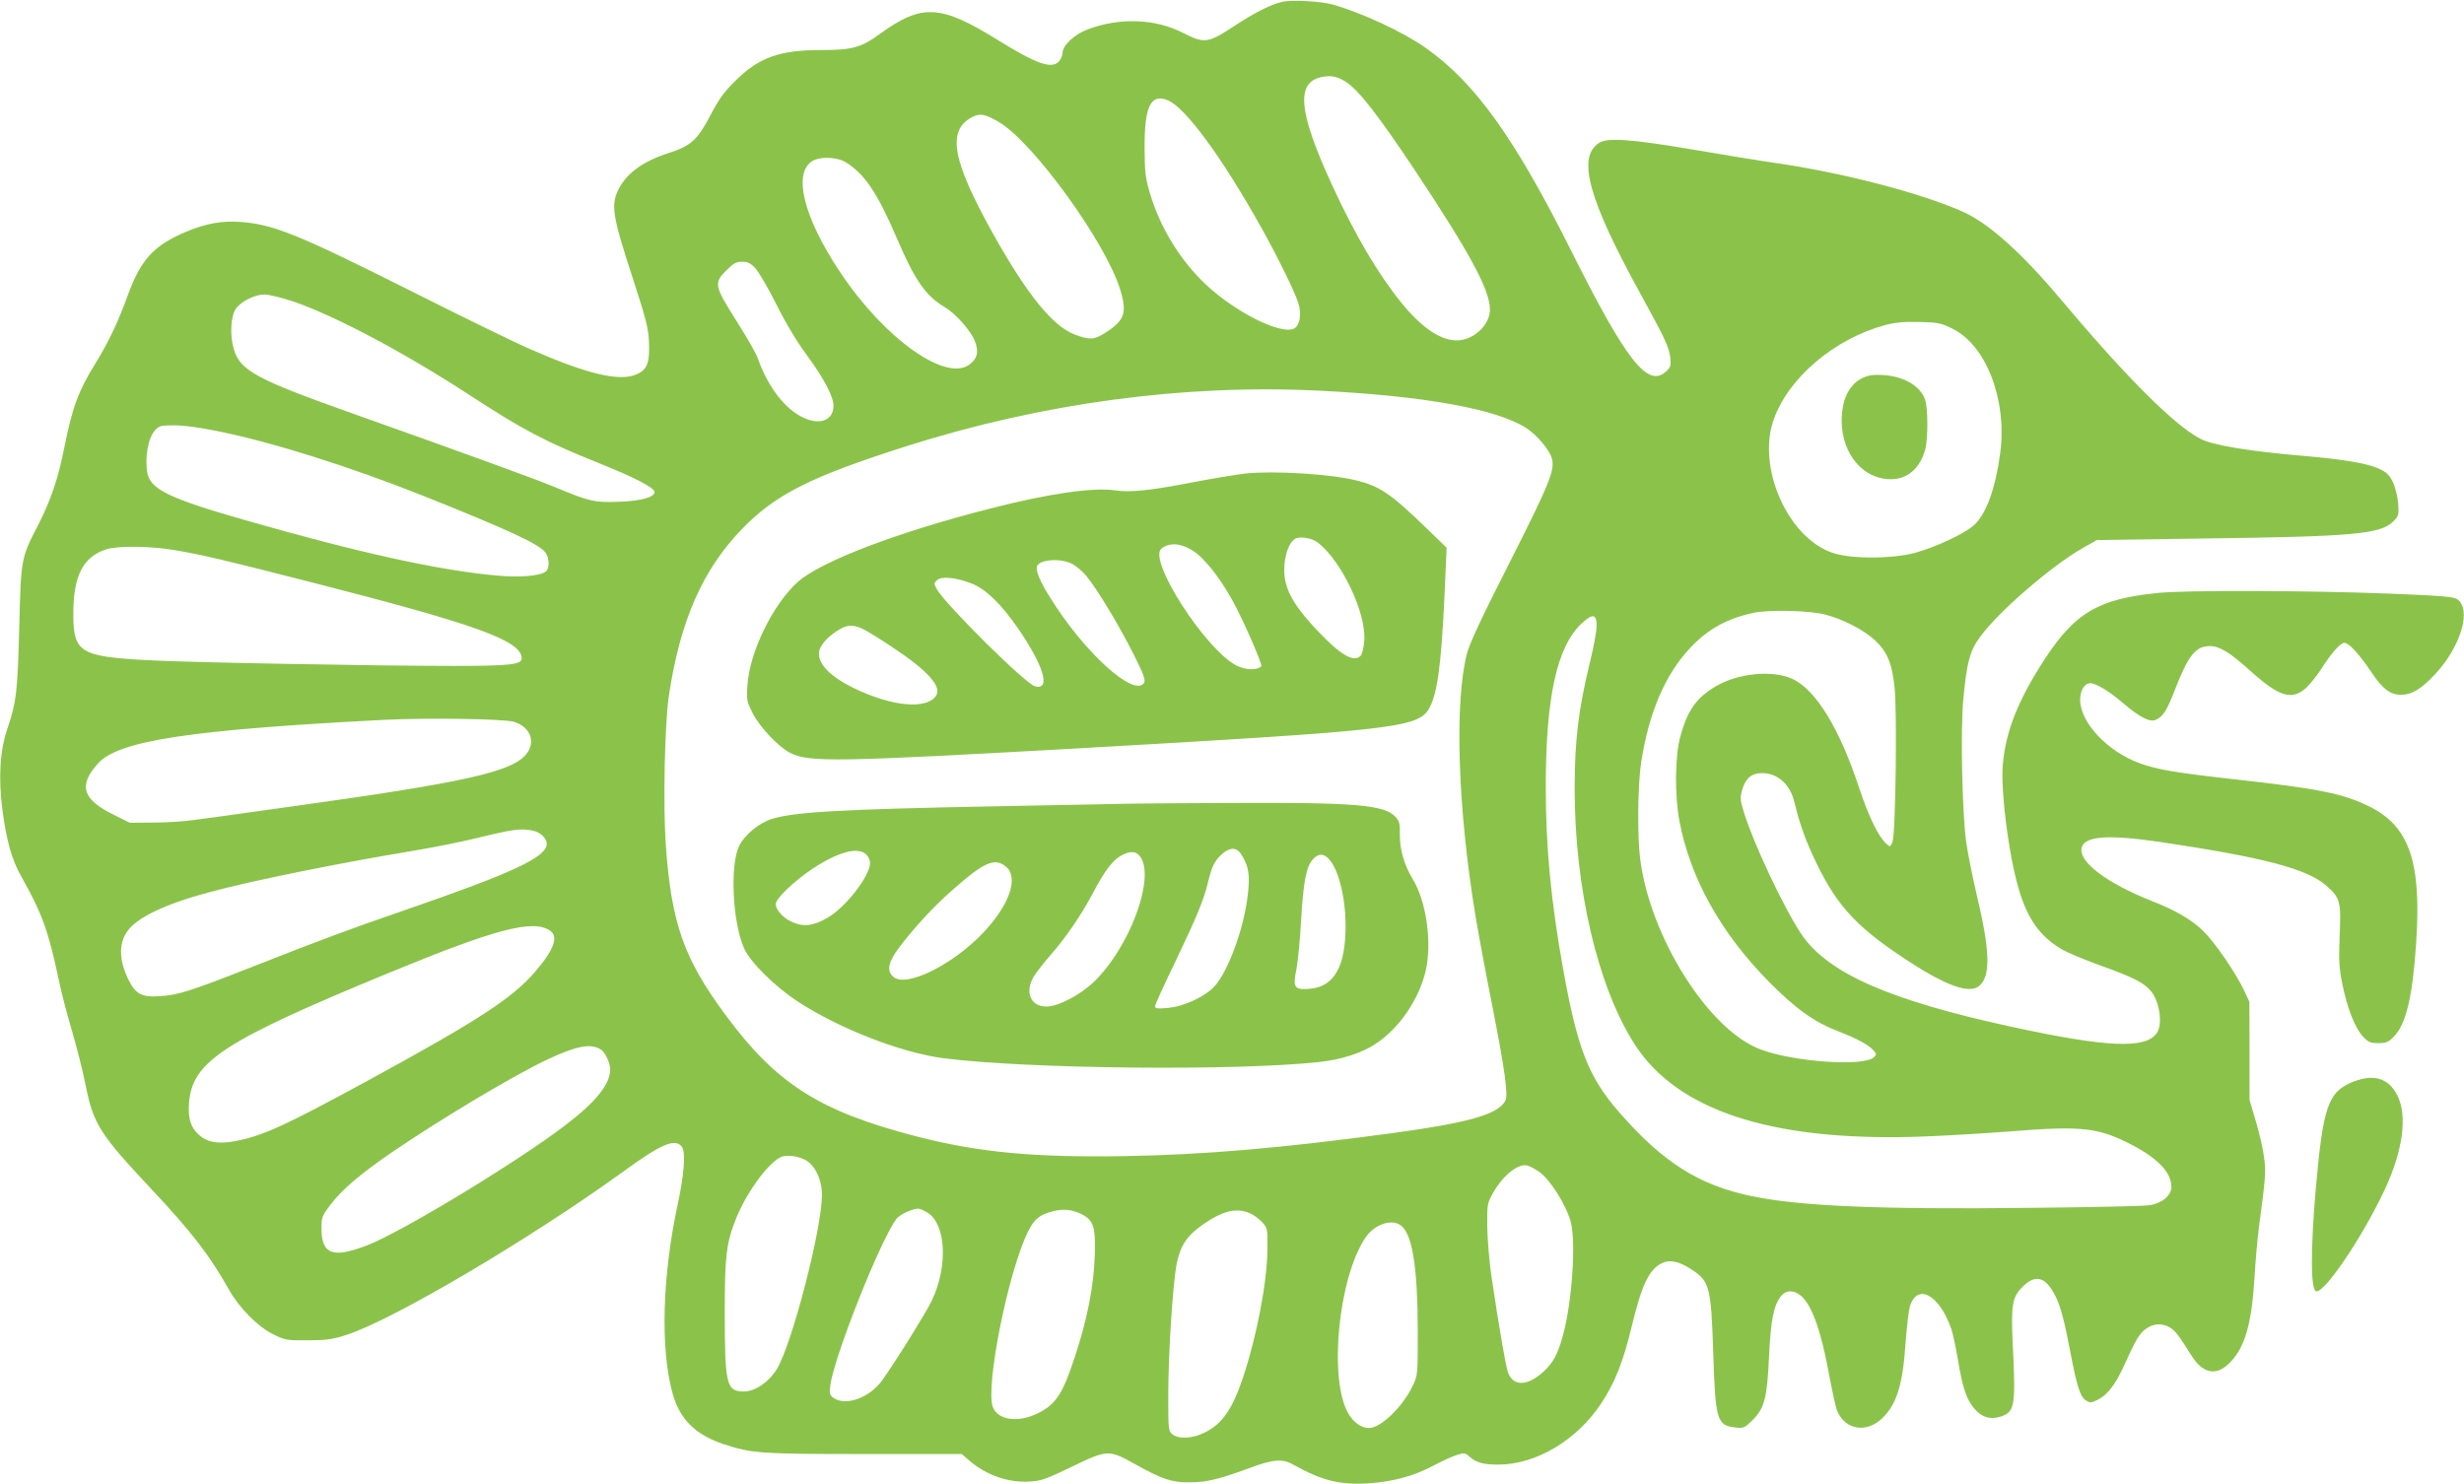 <?xml version="1.0" standalone="no"?>
<!DOCTYPE svg PUBLIC "-//W3C//DTD SVG 20010904//EN"
 "http://www.w3.org/TR/2001/REC-SVG-20010904/DTD/svg10.dtd">
<svg version="1.0" xmlns="http://www.w3.org/2000/svg"
 width="1280pt" height="771pt" viewBox="0 0 1280 771"
 preserveAspectRatio="xMidYMid meet">
<g transform="translate(0,771) scale(0.1,-0.1)"
fill="#8bc34a" stroke="none">
<path d="M6659 7700 c-63 -16 -141 -55 -253 -129 -132 -86 -150 -88 -260 -32
-144 74 -328 81 -494 19 -69 -25 -132 -84 -132 -122 0 -14 -9 -35 -21 -47 -38
-38 -117 -10 -314 112 -299 186 -396 191 -614 33 -97 -71 -143 -84 -305 -84
-219 0 -326 -39 -451 -165 -54 -53 -83 -94 -124 -173 -67 -128 -102 -160 -214
-196 -133 -42 -220 -104 -263 -188 -42 -82 -33 -139 71 -457 77 -237 86 -273
87 -367 1 -86 -15 -118 -67 -140 -90 -37 -254 2 -551 132 -70 30 -351 167
-623 304 -588 295 -710 344 -883 357 -93 7 -177 -8 -276 -49 -171 -71 -239
-144 -307 -329 -52 -144 -102 -248 -168 -355 -89 -144 -120 -226 -162 -435
-34 -170 -70 -275 -136 -405 -90 -174 -90 -174 -99 -534 -9 -339 -15 -388 -61
-524 -40 -116 -48 -258 -26 -428 21 -158 50 -260 98 -343 107 -190 140 -280
194 -535 14 -69 46 -190 70 -270 23 -80 55 -203 69 -275 41 -206 73 -256 343
-544 211 -225 303 -345 403 -523 53 -94 150 -192 228 -230 64 -32 71 -33 182
-32 97 0 128 5 200 28 244 79 955 499 1444 853 191 139 262 169 297 126 22
-26 14 -142 -21 -303 -79 -369 -90 -741 -28 -973 37 -140 118 -221 268 -271
147 -48 190 -51 730 -51 l506 0 43 -37 c86 -73 200 -113 309 -106 60 3 85 12
218 76 188 91 193 91 333 13 138 -77 188 -94 281 -93 87 0 153 16 305 72 127
48 176 52 231 21 153 -85 244 -108 399 -98 123 9 232 38 332 92 47 25 102 50
124 56 35 11 42 10 62 -9 34 -31 71 -42 150 -42 195 0 406 125 533 315 73 110
116 218 160 401 52 216 89 296 156 330 41 21 90 11 155 -32 94 -61 102 -90
113 -434 11 -349 19 -377 115 -387 43 -5 47 -3 89 38 63 63 76 115 86 334 9
188 24 261 61 309 13 17 30 26 48 26 84 0 147 -131 201 -424 17 -90 36 -179
44 -197 42 -100 153 -117 235 -37 74 72 106 175 120 390 6 82 16 166 22 189
38 124 152 64 215 -114 8 -21 23 -92 34 -157 26 -154 45 -211 87 -260 39 -45
83 -58 138 -40 71 24 77 56 61 372 -10 202 -3 247 47 298 70 72 123 58 175
-45 27 -55 46 -127 76 -285 35 -183 52 -237 81 -256 22 -14 27 -14 59 1 52 25
94 79 138 175 63 140 83 174 118 197 39 27 81 29 121 6 30 -18 45 -38 113
-146 61 -97 132 -109 203 -34 75 79 109 197 124 427 5 91 16 215 24 275 35
264 37 286 26 364 -5 43 -25 127 -43 187 l-32 109 0 255 -1 255 -27 58 c-44
93 -151 249 -212 309 -59 58 -141 107 -269 157 -236 94 -381 204 -363 277 16
60 136 69 409 29 536 -80 762 -139 862 -227 72 -63 77 -83 69 -261 -5 -133 -3
-165 15 -255 26 -126 66 -225 107 -269 27 -28 38 -33 79 -33 40 0 52 5 79 32
64 64 98 203 117 481 30 433 -35 619 -254 722 -131 63 -265 89 -682 135 -313
35 -409 51 -499 84 -166 60 -308 210 -310 327 -1 49 22 89 52 89 30 0 98 -41
167 -100 91 -78 146 -106 177 -89 37 20 55 49 94 149 71 184 109 233 184 233
50 0 104 -33 208 -127 152 -137 217 -157 292 -90 21 20 57 64 79 99 53 83 99
135 120 135 23 0 78 -60 140 -153 58 -87 98 -117 154 -117 56 0 107 31 179
109 133 144 189 337 112 388 -21 13 -84 18 -362 29 -412 16 -1053 18 -1193 3
-307 -31 -427 -101 -584 -339 -140 -214 -206 -378 -221 -555 -11 -136 30 -464
82 -641 46 -159 111 -250 227 -318 26 -15 116 -53 199 -83 170 -61 224 -88
262 -133 45 -54 62 -173 30 -218 -58 -83 -257 -75 -755 33 -636 138 -958 280
-1093 484 -90 135 -249 473 -297 631 -19 62 -20 77 -9 115 17 61 49 88 104 88
80 0 145 -58 167 -149 23 -96 50 -177 89 -263 117 -259 216 -374 475 -546 220
-147 348 -194 400 -145 57 53 52 185 -16 469 -21 90 -46 214 -55 275 -21 155
-30 580 -15 742 18 193 34 253 88 326 96 131 368 366 530 459 l76 43 551 8
c789 10 922 23 989 89 28 29 29 33 25 94 -3 36 -15 84 -28 111 -19 38 -32 51
-75 70 -57 26 -180 47 -375 64 -295 25 -483 56 -549 90 -132 67 -384 318 -726
725 -200 238 -369 390 -500 451 -213 98 -637 209 -995 259 -63 9 -248 39 -410
67 -331 56 -449 64 -494 35 -114 -75 -55 -291 215 -782 131 -239 149 -278 156
-334 4 -40 2 -49 -21 -70 -96 -90 -207 52 -498 634 -290 578 -494 864 -750
1045 -115 82 -327 181 -483 226 -63 18 -219 26 -266 14z m332 -415 c67 -43
165 -169 356 -455 289 -435 393 -627 393 -729 0 -75 -76 -151 -159 -159 -88
-8 -192 60 -302 196 -122 151 -240 352 -358 608 -177 384 -191 538 -53 564 48
9 79 3 123 -25z m-927 -95 c91 -34 285 -298 490 -666 82 -147 169 -323 190
-387 20 -60 8 -123 -26 -136 -74 -27 -302 89 -452 229 -134 126 -238 294 -292
475 -24 79 -27 108 -28 235 -1 216 31 284 118 250z m-872 -116 c179 -108 552
-624 627 -868 37 -122 24 -160 -77 -225 -57 -37 -82 -38 -157 -10 -116 43
-249 208 -426 524 -213 382 -241 536 -110 606 42 22 67 18 143 -27z m-802
-205 c100 -60 167 -159 270 -399 93 -218 149 -298 251 -358 55 -33 133 -122
153 -174 22 -56 13 -92 -28 -122 -122 -92 -439 133 -667 473 -202 299 -257
542 -135 591 41 17 119 11 156 -11z m-466 -553 c17 -18 66 -102 109 -187 48
-97 107 -195 158 -264 87 -117 139 -216 139 -263 0 -82 -82 -106 -176 -52 -89
50 -171 164 -218 300 -9 25 -59 112 -111 194 -114 180 -118 196 -51 262 36 36
50 44 81 44 30 0 44 -7 69 -34z m-2405 -171 c214 -72 575 -263 916 -485 287
-187 392 -242 685 -360 179 -72 280 -125 280 -146 0 -28 -69 -47 -185 -51
-127 -5 -152 1 -330 75 -114 47 -491 184 -1035 377 -522 185 -603 229 -636
343 -21 72 -15 172 12 209 27 37 99 73 147 73 22 0 87 -16 146 -35z m8624
-143 c175 -86 284 -370 248 -644 -25 -188 -74 -322 -139 -379 -49 -43 -197
-112 -302 -141 -124 -33 -335 -33 -432 0 -231 80 -391 442 -305 689 76 219
315 422 580 494 54 14 98 18 177 16 97 -2 112 -5 173 -35z m-3288 -322 c540
-27 916 -94 1072 -193 54 -34 121 -112 134 -157 18 -61 -8 -126 -221 -547
-140 -275 -205 -414 -219 -467 -66 -253 -49 -803 44 -1366 14 -85 52 -290 85
-455 67 -342 86 -476 70 -504 -38 -72 -190 -115 -605 -171 -564 -76 -961 -110
-1370 -117 -471 -8 -757 19 -1075 100 -510 131 -735 273 -1000 632 -217 293
-282 476 -311 881 -15 210 -6 627 15 774 58 392 175 659 381 872 175 180 356
271 855 430 706 224 1441 323 2145 288z m-5725 -210 c286 -58 683 -183 1068
-336 448 -179 606 -252 637 -297 19 -27 20 -81 1 -96 -29 -24 -137 -33 -261
-21 -303 28 -714 119 -1300 287 -390 111 -492 160 -509 243 -15 79 3 185 39
224 22 24 31 26 102 26 47 0 137 -12 223 -30z m-218 -619 c143 -25 247 -49
688 -162 875 -223 1110 -308 1110 -400 0 -32 -62 -39 -355 -39 -403 0 -1378
18 -1595 30 -341 19 -378 41 -379 231 -2 205 49 306 172 345 63 19 229 17 359
-5z m8573 -335 c92 -25 194 -78 251 -129 67 -61 93 -121 106 -251 14 -134 5
-761 -11 -800 -11 -28 -12 -28 -32 -10 -41 37 -91 140 -140 287 -103 313 -227
515 -349 570 -103 47 -282 29 -397 -39 -101 -60 -147 -125 -184 -261 -28 -100
-30 -304 -5 -438 56 -297 215 -583 466 -837 140 -141 236 -210 363 -258 93
-36 154 -69 180 -98 16 -18 16 -21 2 -35 -50 -50 -419 -25 -591 41 -270 102
-574 587 -624 992 -15 123 -12 379 5 495 39 257 123 456 251 594 93 101 194
157 334 187 84 17 293 12 375 -10z m-1191 -62 c-1 -27 -15 -106 -32 -174 -62
-253 -82 -416 -82 -667 0 -520 121 -1034 313 -1331 220 -340 701 -499 1447
-479 118 3 337 16 485 27 394 32 475 23 656 -72 132 -70 199 -142 199 -215 0
-44 -48 -85 -112 -95 -29 -5 -314 -11 -633 -14 -768 -9 -1188 9 -1435 61 -274
57 -460 174 -688 435 -159 182 -217 329 -291 740 -64 356 -91 637 -91 951 0
466 58 731 187 850 58 54 78 49 77 -17z m-5626 -494 c89 -26 119 -109 62 -173
-78 -89 -327 -144 -1205 -266 -236 -33 -470 -66 -520 -72 -49 -7 -144 -13
-211 -13 l-120 -1 -86 43 c-160 79 -182 151 -79 265 107 119 479 175 1491 227
223 11 613 5 668 -10z m100 -566 c39 -8 72 -39 72 -68 0 -69 -169 -149 -737
-345 -302 -104 -443 -157 -778 -289 -339 -133 -398 -152 -495 -158 -94 -7
-126 11 -164 88 -48 99 -50 186 -4 250 50 71 197 141 425 202 216 59 676 152
1063 216 102 17 248 46 325 65 193 47 230 52 293 39z m89 -519 c46 -31 21
-100 -77 -214 -118 -137 -295 -253 -868 -565 -435 -237 -547 -288 -694 -316
-85 -15 -140 -6 -183 32 -44 38 -59 85 -53 167 16 216 179 322 1043 678 551
227 742 277 832 218z m264 -618 c23 -14 49 -71 49 -105 -1 -75 -74 -167 -230
-286 -247 -190 -851 -556 -1031 -626 -181 -70 -239 -48 -239 89 0 56 3 64 48
123 58 77 158 162 327 277 253 172 633 399 803 478 148 69 221 83 273 50z
m1061 -573 c51 -26 88 -103 88 -183 -1 -178 -155 -772 -234 -904 -42 -68 -113
-117 -172 -117 -91 0 -99 35 -99 420 0 288 9 355 60 482 62 151 187 313 248
321 40 4 74 -2 109 -19z m3810 -60 c57 -37 143 -171 168 -264 28 -105 6 -420
-41 -589 -28 -101 -49 -139 -101 -188 -84 -77 -160 -78 -185 -1 -12 36 -45
227 -84 488 -12 80 -22 198 -23 265 -1 115 0 122 28 173 52 94 133 159 181
146 11 -3 37 -17 57 -30z m-3175 -214 c97 -59 109 -275 25 -455 -29 -62 -195
-328 -260 -418 -65 -90 -188 -134 -251 -91 -21 15 -23 23 -18 63 17 145 263
765 345 869 17 22 80 51 112 52 8 0 29 -9 47 -20z m802 -9 c62 -31 73 -67 68
-216 -5 -157 -39 -331 -103 -524 -65 -199 -101 -252 -203 -299 -98 -45 -197
-29 -223 36 -41 104 80 708 183 914 32 64 59 86 127 104 54 14 102 10 151 -15z
m874 5 c18 -7 46 -28 62 -45 30 -32 30 -34 29 -139 -1 -171 -54 -450 -126
-667 -56 -168 -109 -244 -201 -289 -62 -31 -134 -35 -167 -8 -21 17 -21 24
-21 212 1 226 24 579 45 681 20 91 55 142 140 200 101 69 170 85 239 55z m792
-70 c54 -54 79 -220 80 -536 0 -233 0 -236 -26 -290 -52 -110 -166 -220 -228
-220 -38 0 -79 29 -106 74 -104 177 -53 706 88 915 50 74 146 103 192 57z"/>
<path d="M9714 5759 c-94 -19 -148 -108 -147 -239 3 -171 112 -300 255 -300
87 0 152 56 179 154 15 53 15 212 0 258 -23 68 -99 117 -202 128 -31 3 -69 3
-85 -1z"/>
<path d="M6473 5250 c-46 -5 -166 -25 -267 -44 -226 -44 -334 -56 -412 -44
-115 17 -350 -17 -649 -94 -483 -123 -884 -276 -1002 -383 -127 -114 -249
-363 -260 -533 -6 -79 -4 -85 27 -148 37 -72 133 -174 193 -205 99 -51 229
-49 1557 26 1567 89 1703 105 1761 199 44 72 65 218 82 571 l12 269 -100 97
c-191 185 -247 223 -370 253 -132 33 -425 51 -572 36z m374 -360 c125 -98 253
-371 240 -513 -3 -32 -11 -64 -17 -72 -34 -41 -105 0 -225 127 -140 148 -183
236 -172 349 7 65 27 112 54 129 26 15 88 5 120 -20z m-654 -39 c62 -38 141
-138 210 -262 58 -106 157 -333 149 -341 -22 -22 -80 -20 -127 3 -161 81 -463
549 -392 608 41 33 98 30 160 -8z m-623 -71 c21 -11 54 -39 73 -62 57 -69 173
-262 245 -406 54 -107 64 -136 55 -150 -50 -78 -311 158 -487 442 -53 83 -77
142 -69 164 14 36 122 43 183 12z m-525 -101 c73 -27 153 -104 240 -229 137
-198 176 -328 92 -306 -49 12 -460 419 -510 504 -16 29 -16 31 0 47 22 22 94
16 178 -16z m-569 -234 c20 -8 93 -53 163 -100 180 -119 256 -204 223 -251
-50 -72 -230 -55 -427 41 -142 69 -205 147 -172 212 18 33 49 63 97 92 42 25
68 26 116 6z"/>
<path d="M5810 3533 c-58 -1 -357 -7 -665 -13 -776 -15 -1024 -29 -1138 -66
-67 -22 -140 -83 -168 -141 -48 -100 -33 -401 27 -532 32 -71 160 -197 275
-273 218 -143 543 -269 764 -297 436 -55 1507 -66 1940 -20 120 12 228 47 301
95 123 81 225 231 260 379 34 145 4 362 -67 477 -45 74 -68 156 -67 232 1 57
-2 70 -23 92 -58 62 -208 75 -839 72 -272 -1 -542 -3 -600 -5z m640 -265 c37
-60 44 -105 32 -208 -20 -173 -99 -390 -171 -473 -48 -54 -163 -108 -245 -114
-52 -5 -66 -3 -66 8 0 8 45 107 100 220 114 238 155 336 176 427 19 81 35 112
74 146 43 36 75 34 100 -6z m-1950 2 c11 -11 20 -30 20 -42 0 -71 -131 -238
-227 -290 -69 -38 -115 -44 -168 -23 -50 18 -95 65 -95 98 0 28 96 120 191
183 133 88 237 116 279 74z m1426 -15 c74 -114 -61 -473 -245 -648 -71 -68
-185 -127 -246 -127 -82 0 -113 77 -64 157 13 21 51 70 84 108 81 92 161 209
220 320 65 124 108 180 156 203 46 23 74 19 95 -13z m975 -6 c51 -51 89 -199
89 -349 0 -214 -60 -319 -190 -328 -77 -6 -85 8 -65 104 7 38 19 152 24 254
12 200 27 279 62 316 28 30 53 30 80 3z m-1674 -43 c66 -57 17 -198 -120 -343
-161 -169 -402 -287 -467 -228 -35 32 -26 76 31 152 80 105 175 209 274 296
168 149 223 173 282 123z"/>
<path d="M12226 2090 c-132 -52 -158 -126 -196 -557 -28 -327 -27 -533 4 -533
48 0 238 283 352 524 97 206 122 389 67 496 -45 88 -121 111 -227 70z"/>
</g>
</svg>
